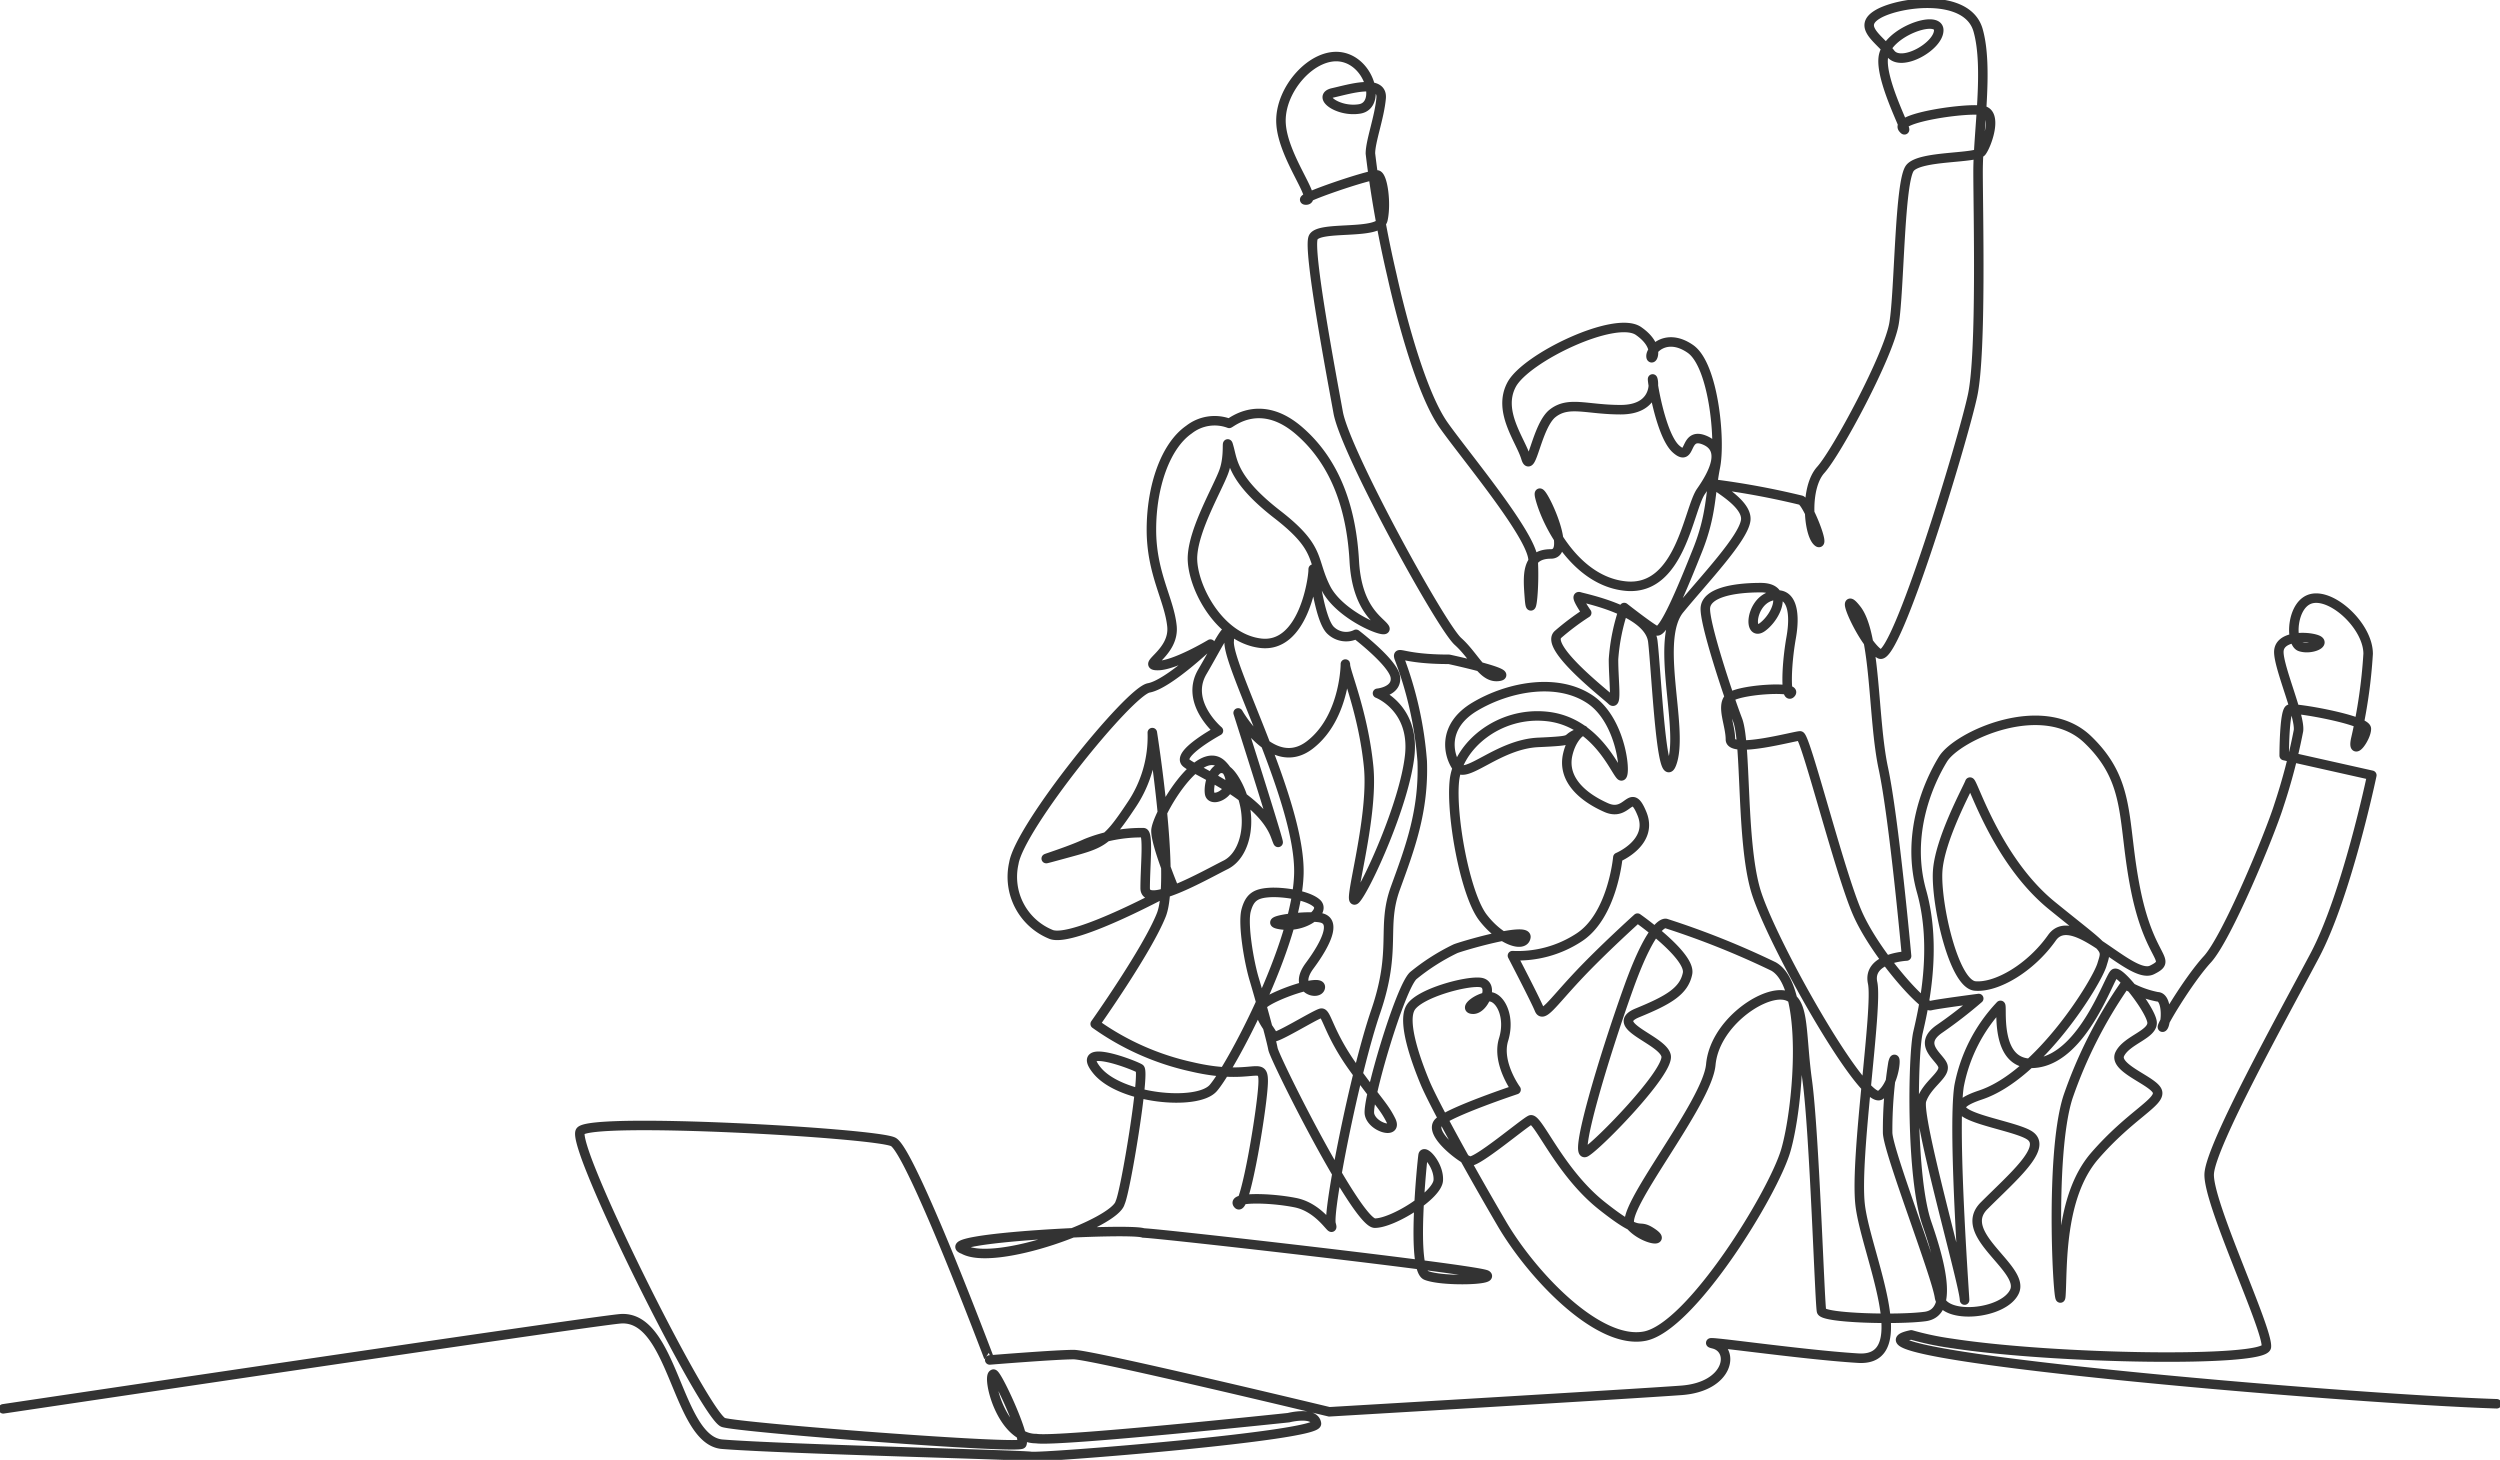 <svg xmlns="http://www.w3.org/2000/svg" xmlns:xlink="http://www.w3.org/1999/xlink" width="263.163" height="153.67" viewBox="0 0 263.163 153.67">
  <defs>
    <clipPath id="clip-path">
      <rect id="長方形_27131" data-name="長方形 27131" width="263.163" height="153.67" transform="translate(0 0)" fill="none" stroke="#333" stroke-width="1"/>
    </clipPath>
  </defs>
  <g id="グループ_68452" data-name="グループ 68452" clip-path="url(#clip-path)">
    <path id="パス_54119" data-name="パス 54119" d="M266.072,151.023c-16.357-.523-71.256-5.252-61.631-7.253a30.915,30.915,0,0,0,4.2.886c11.018,1.7,33.021,2.011,33.184.383.188-1.881-6.206-15.233-6.018-18.241s7.71-16.548,11.1-22.942,6.017-18.993,6.017-18.993L243.7,82.794s0-4.7.564-4.889,8.086,1.128,8.086,2.069-1.505,3.009-1.129,1.128a54.41,54.41,0,0,0,1.316-9.026c0-2.821-3.573-6.206-5.829-5.83s-2.445,4.7-1.316,5.078,2.821-.376,1.693-.752-3.949-.376-3.949,1.316,2.257,6.769,2.069,8.274a62.74,62.74,0,0,1-2.069,7.9c-.94,3.009-5.453,13.916-7.522,16.172s-5.077,7.334-4.7,7.146.564-3.2-.564-3.2a10.327,10.327,0,0,1-3.384-1.316,48.384,48.384,0,0,0-6.018,11.847c-2.068,6.393-.94,23.694-.752,20.873s-.188-10.342,3.573-14.668,6.958-5.641,6.581-6.769-4.7-2.445-3.949-3.949,3.573-2.069,3.385-3.385-3.385-5.453-3.949-5.078-3.2,8.651-8.086,9.4-3.572-6.581-3.949-6.018a16.948,16.948,0,0,0-4.325,8.463c-.752,4.889.752,24.447.564,22.378s-5.077-19.181-4.513-20.873,2.445-2.633,2.257-3.573-2.821-2.256-.376-3.949a48.025,48.025,0,0,0,4.137-3.2s-4.325.564-5.078.752-5.829-5.453-7.71-9.779-5.453-18.617-6.017-18.617-7.334,1.881-7.334.376-.941-3.385-.188-4.325,7.146-1.316,6.582-.564-.564-2.632,0-5.829-.188-5.078-2.257-4.326-2.256,4.326-.752,3.2,2.82-4.137-.188-4.137-5.642.565-5.83,2.069,2.445,9.4,3.385,11.847.376,12.6,1.881,17.865,11.471,22.942,13.164,21.626,1.693-4.889,1.316-3.385a44.688,44.688,0,0,0-.564,7.334c0,1.881,5.078,14.855,5.454,17.3s6.77,1.881,7.9-.564-6.206-6.017-3.2-9.026,6.582-6.017,4.889-7.334-11.471-2.257-5.265-4.326,12.223-11.847,12.787-13.727.752-1.316-5.266-6.206-8.462-13.54-8.65-12.976-3.2,6.018-3.385,9.4,1.692,11.848,3.949,12.036,5.83-1.881,8.086-5.078,8.274,4.513,10.531,3.385-.188-.941-1.693-8.274-.376-11.471-5.077-15.984-13.728-.376-15.232,2.069-3.949,7.9-2.257,13.916.188,12.411-.376,14.855-.752,15.233.941,20.122,2.633,9.4-.188,9.779-10.719.188-10.907-.564-.752-18.8-1.5-24.259-.188-8.838-2.633-9.026-7.146,3.2-7.522,7.334-9.779,15.421-8.462,16.925,3.949,1.881,2.257.752-.752.753-5.265-2.821-6.769-9.4-7.522-9.026-5.641,4.513-6.394,4.325-4.513-3.008-3.2-4.137,8.086-3.385,8.086-3.385-2.069-2.821-1.316-5.266-.376-4.513-1.5-4.513-2.821,1.316-1.693,1.316,2.256-2.632.752-2.82-6.394,1.128-7.334,2.632.564,5.642,1.5,7.9,4.889,9.4,8.086,14.856,10.155,12.788,15.044,11.847,13.54-15.044,14.856-19.557,2.445-17.3-1.317-19.369a87.538,87.538,0,0,0-11.283-4.513s-1.316-.564-3.949,6.769-5.83,18.053-4.514,17.3,8.839-8.463,8.462-10.155-6.206-3.2-3.009-4.513,4.889-2.257,5.266-4.138-5.266-5.829-5.266-5.829-3.761,3.385-6.394,6.206-3.573,4.325-3.949,3.385-2.821-5.641-2.821-5.641a11.779,11.779,0,0,0,6.958-1.881c3.573-2.257,4.137-8.463,4.137-8.463s3.768-1.57,2.545-4.58-1.411.376-3.763-.658-4.7-2.916-4.045-5.644,2.634-2.822,1.035-2.164.094.753-4.139.941-7.62,3.951-8.561,2.634-1.6-4.327,1.881-6.4,8.655-3.1,12.135-.753,3.857,8.655,3.2,8-2.634-5.644-7.714-6.209-9.407,3.1-9.783,6.773,1.129,11.947,3.01,14.393,4.327,3.2,4.516,2.069-7.055,1.035-7.432,1.223a22.252,22.252,0,0,0-4.421,2.822c-1.411,1.317-4.892,13.17-4.609,14.581s3.01,2.163,2.258.658-1.317-1.882-3.951-5.55-2.822-5.832-3.386-5.738-5.08,2.916-5.08,2.446-2.069-2.446-1.035-3.387,6.115-2.728,6.02-1.787-3.01.282-1.129-2.258,2.634-4.515,1.411-4.986-6.961.282-4.421.659,4.7-1.411,3.763-2.258-3.575-1.223-4.986-1.129-2.069.47-2.446,1.881.282,5.362.847,7.243,1.787,6.3,1.975,7.337,8.843,18.344,10.724,18.344,6.585-2.916,6.679-4.515-1.505-3.292-1.6-2.634-1.273,11.987.326,12.645,7.2.525,6.353-.04-34.806-4.421-36.123-4.421c-1.379-.56-22.271.526-18.939,1.725,3.323,1.868,16-2.762,16.494-4.924.564-1.129,2.634-13.734,2.069-14.11s-6.961-2.822-4.515.188,10.536,3.763,12.229,1.882,8.843-15.051,9.031-22.577-7.526-21.824-7.338-24.458-.941,0-2.822,3.2,1.693,6.209,1.693,6.209S127,82.63,128.13,83.571s7.9,3.575,9.407,7.714S133.587,78.3,133.587,78.3s3.575,6.4,7.526,3.386,3.763-9.219,3.763-8.466,1.881,5.08,2.446,10.724S144.875,99.186,146,97.869s5.08-9.971,5.644-15.051-3.387-6.585-3.387-6.585,2.07-.188,1.881-1.693S146,70.025,146,70.025a2.343,2.343,0,0,1-2.634-.376c-1.317-1.129-1.881-7.337-1.881-6.4s-1.035,8.278-5.55,7.714-7.337-6.3-7.149-9.219,2.634-7.055,3.292-8.843.188-3.857.565-2.446.47,3.387,5.08,6.961,3.575,4.7,5.08,7.714,6.679,4.986,6.209,4.233-2.916-1.882-3.2-7.055-1.787-10.254-5.832-13.734-7.055-.847-7.338-.753a4.376,4.376,0,0,0-4.233.659c-2.446,1.693-3.951,5.926-3.951,10.536s1.881,7.337,2.163,10.16-3.292,4.139-1.5,4.139,5.55-2.258,5.55-2.258-4.421,4.233-6.491,4.609-13.546,14.581-14.2,18.438a6.532,6.532,0,0,0,3.951,7.526c2.446.847,12.887-4.892,12.887-4.892s-1.881-4.515-1.881-6.02,4.515-9.407,6.961-6.961-1.129,4.327-1.317,3.01.941-4.515,2.822-1.129,1.129,7.525-1.129,8.654S123.8,99,123.8,96.74s.376-5.832-.188-5.832a15.517,15.517,0,0,0-6.02,1.129c-2.446,1.129-6.585,2.258-2.446,1.129s4.515-1.129,7.149-5.08a12.85,12.85,0,0,0,2.258-7.714S127,95.8,125.5,99.563s-6.961,11.476-6.961,11.476a27.646,27.646,0,0,0,10.159,4.515c6.4,1.505,7.526-.753,7.526,1.505s-1.881,13.734-2.634,12.982,3.2-.752,6.02-.188,4.139,3.575,3.763,2.258,2.446-15.8,4.7-22.389.564-8.843,2.07-12.982,3.01-8.09,2.822-13.358a38.749,38.749,0,0,0-2.446-10.912c-.188-.753.376.188,5.268.188,0,0,6.961,1.505,5.268,1.787s-2.54-2.069-4.327-3.669S144.875,50.834,144.122,46.7s-3.2-17.121-2.634-18.438,6.961-.188,7.338-1.882,0-4.515-.565-4.7-8.843,2.634-7.526,2.634-2.446-4.515-2.634-8.09,3.386-7.526,6.4-6.961,4.139,5.08,1.881,5.456-4.515-1.317-2.822-1.693,5.268-1.5,5.08.564-1.129,4.515-1.129,5.832a116.789,116.789,0,0,0,2.258,12.794c1.129,5.08,3.2,12.605,5.456,15.8s9.219,11.476,9.407,14.111-.188,6.585-.376,4.139-.376-4.7,2.258-4.7-1.881-8.655-1.129-5.832,3.835,8.742,9.031,9.219c5.732.527,6.577-8.092,7.894-9.974s2.642-4.448.385-5.389-1.319,2.434-3.013.929-2.634-7.9-2.446-7.338.188,3.2-3.386,3.2-5.456-.941-7.149.376-2.258,6.585-2.822,4.7-3.01-4.892-1.505-7.714,10.912-7.338,13.358-5.644,1.317,3.386,1.317,2.634,1.693-2.446,4.139-.753,3.2,9.607,2.636,12.429-.376,5.015-1.881,8.778-3.575,8.842-4.327,8.466-3.387-2.446-3.387-2.446a20.719,20.719,0,0,0-1.129,5.456c0,2.258.376,4.892-.188,4.327s-7.149-5.644-5.644-6.961a26.454,26.454,0,0,1,3.01-2.258s-1.317-1.881-.753-1.693,7.337,1.505,7.714,4.7.941,16.368,2.07,12.605-1.882-12.793.752-15.992,6.773-7.526,6.961-9.407-3.76-3.751-3.2-3.751a83.848,83.848,0,0,1,9.029,1.681c.752.376,2.634,5.268,1.693,4.327s-1.317-5.644.376-7.526,7.149-12.041,7.714-15.427.564-15.051,1.693-16.368,6.961-.941,7.526-1.693,1.693-3.951.188-4.327-9.407.752-8.466,1.881-2.446-4.892-2.07-7.526,5.832-4.515,5.832-2.822-3.951,3.951-5.08,2.446-3.575-2.822-1.317-4.139,9.407-2.258,10.536,1.693,0,10.724,0,14.863.376,19-.564,23.517-8.09,28.221-9.783,27.28-4.515-7.338-2.446-4.7,1.693,11.477,2.822,16.744,2.446,19.755,2.446,19.755-4.139.188-3.575,2.822-1.881,18.25-1.317,23.329,6.02,16.556-.188,16.18-17.5-2.07-15.239-1.505,1.693,4.515-3.387,4.892-37.063,2.258-37.063,2.258-25.022-6.021-26.9-6.021-8.843.564-8.843.564S99.157,124.4,97.276,123.456s-31.8-2.634-32.924-1.129,13.17,30.1,15.051,30.667,31.231,2.822,31.419,2.258c.419-.888-2.761-7.687-3.01-7.338-.679.185.783,6.8,4.515,6.773,2.258.376,26.564-2.2,26.564-2.2s2.753-.7,2.941.615-28.941,3.652-30.069,3.463c-.985-.164-25.788-.758-32.469-1.282-4.834-.378-5.119-13.746-10.8-13.2-3.951.376-64.9,9.473-64.9,9.473" transform="translate(-3.254 -3.255)" fill="none" stroke="#333" stroke-linecap="round" stroke-linejoin="round" stroke-width="1"/>
  </g>
</svg>
